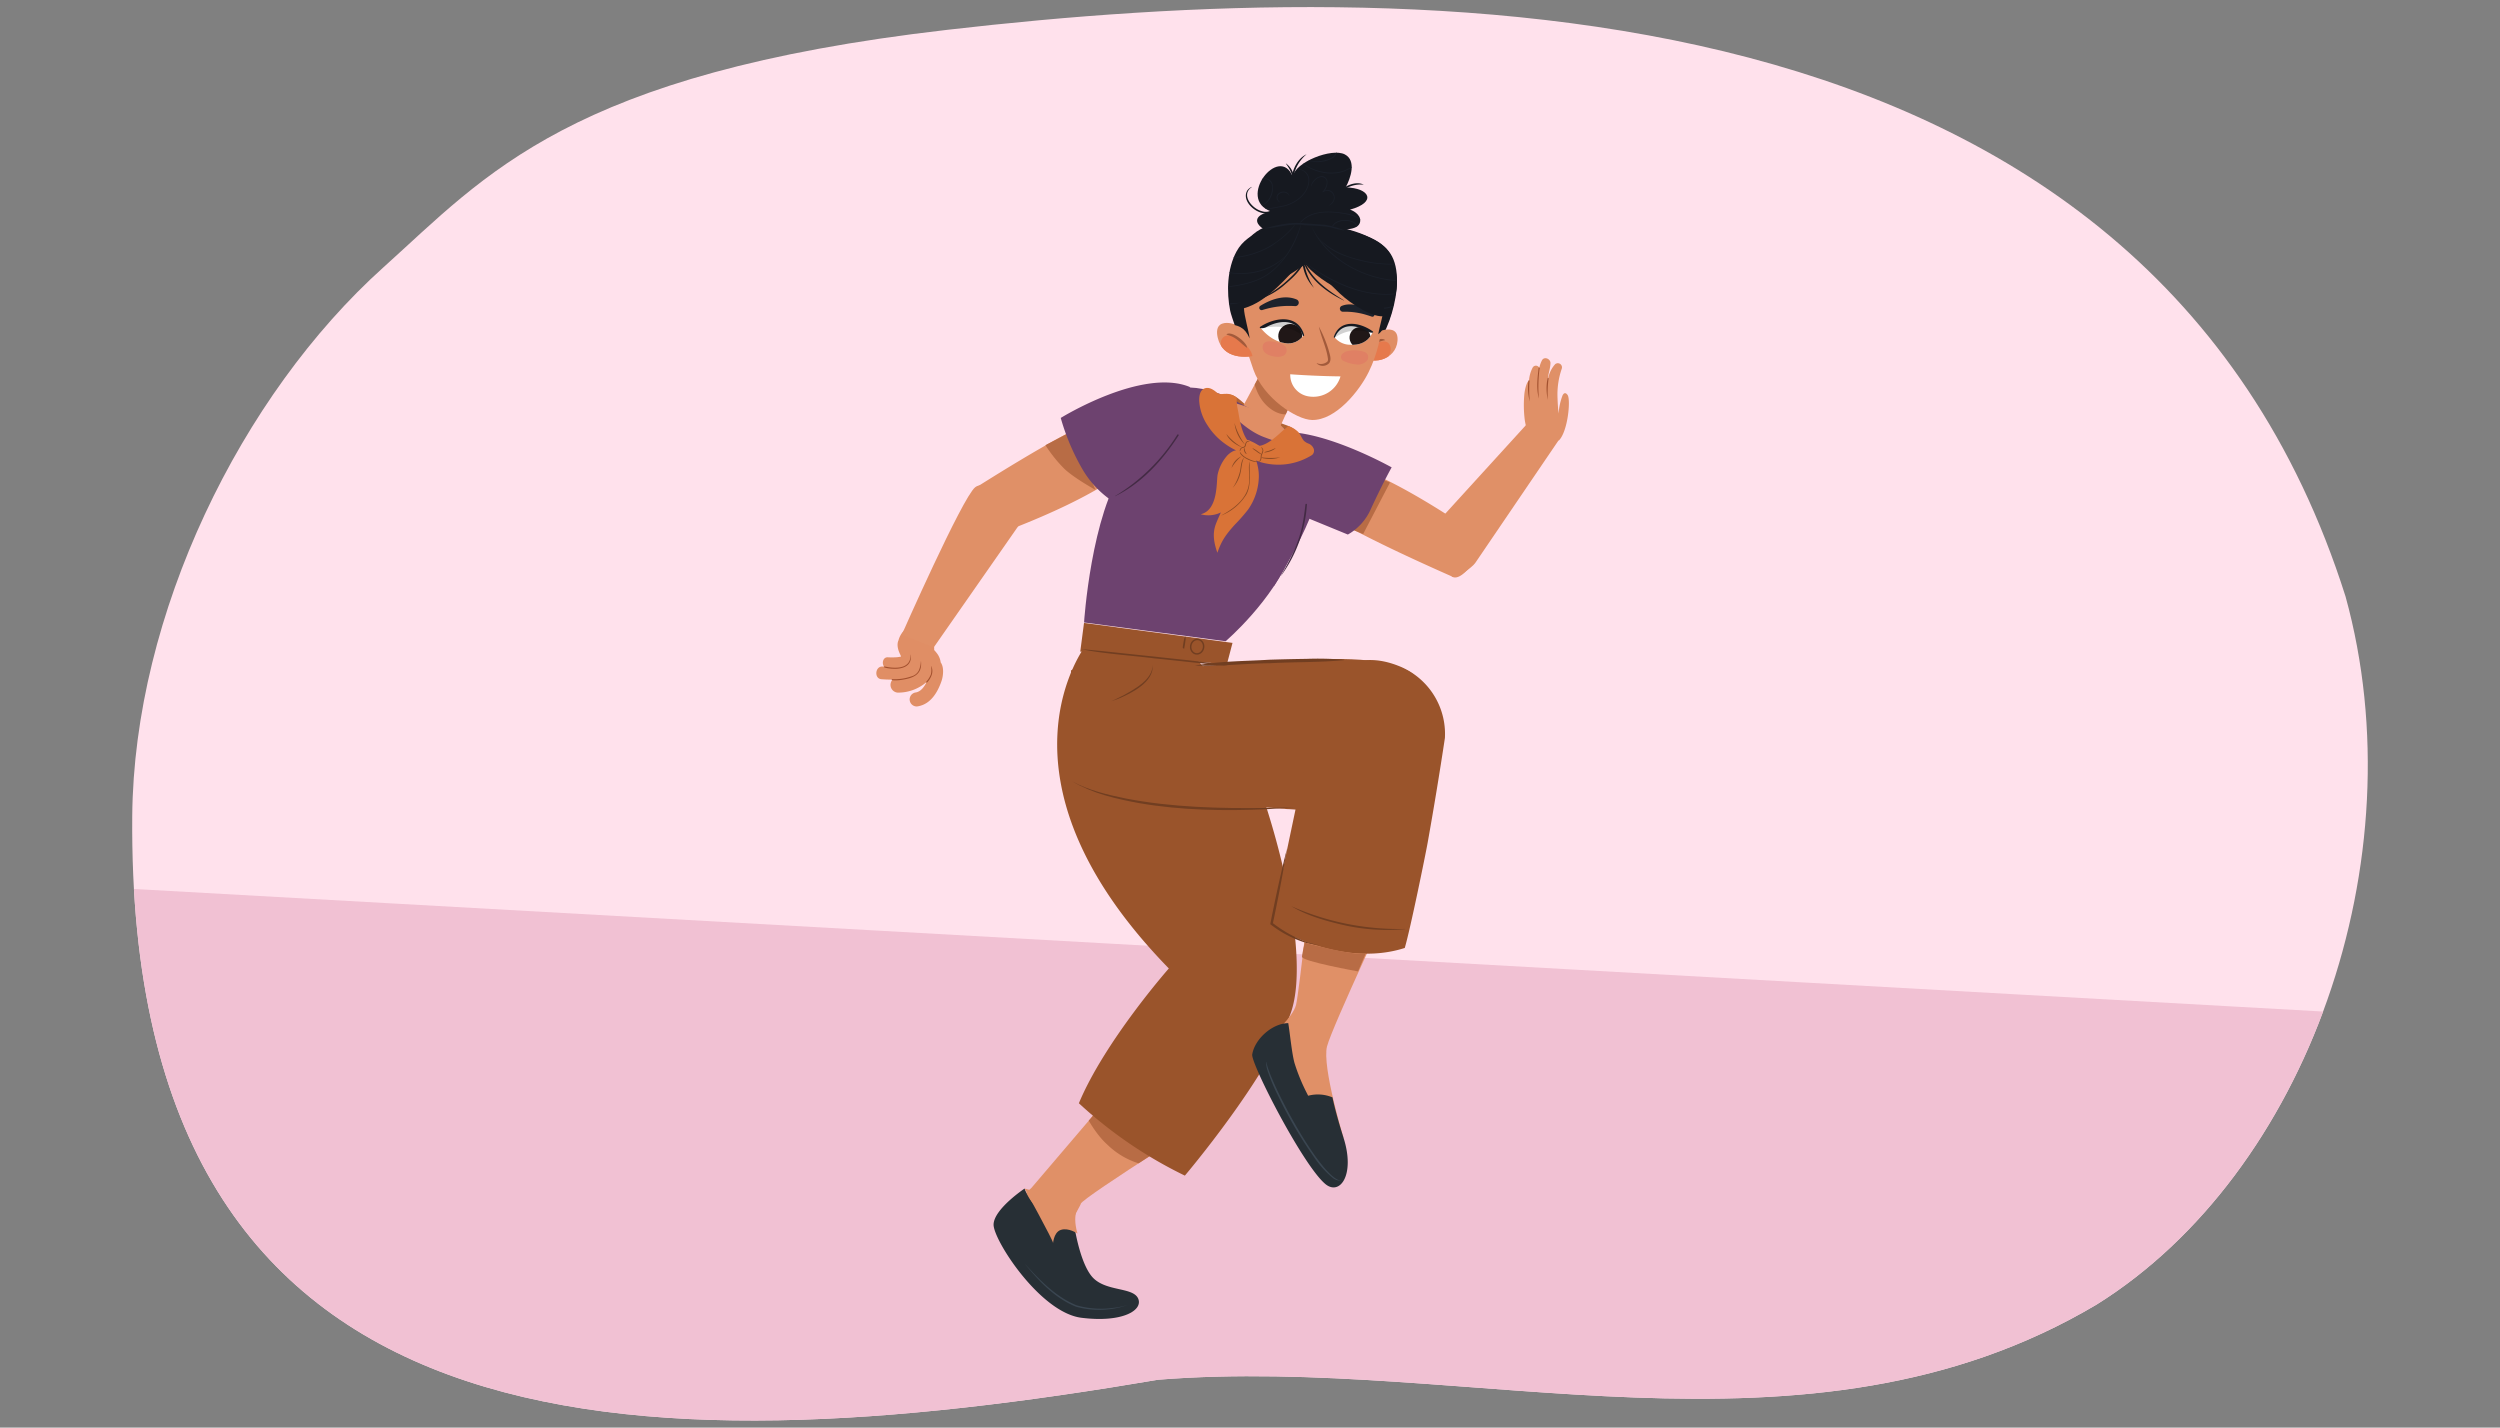 <svg id="Artwork" xmlns="http://www.w3.org/2000/svg" xmlns:xlink="http://www.w3.org/1999/xlink" width="760" height="434" viewBox="0 0 760 434"><rect x="0" y="0" width="760" height="434" fill="#808080" stroke="none"/><defs><style>.cls-1,.cls-18{fill:none;}.cls-2{fill:#e09067;}.cls-3{fill:#e08e65;}.cls-4{fill:#fff;}.cls-5{fill:#161920;}.cls-6{clip-path:url(#clip-path);}.cls-7{fill:#f1c1d3;}.cls-8{fill:#ffe1ec;}.cls-9{clip-path:url(#clip-path-2);}.cls-10{fill:#b36433;}.cls-11{clip-path:url(#clip-path-3);}.cls-12{fill:#b86c45;}.cls-13{fill:#713e21;}.cls-14{fill:#9a542b;}.cls-15{fill:#a2502e;}.cls-16{clip-path:url(#clip-path-4);}.cls-17{fill:#6d426f;}.cls-18{stroke:#713e21;stroke-linecap:round;stroke-miterlimit:10;stroke-width:0.454px;}.cls-19{fill:#432a44;}.cls-20{fill:#da783d;}.cls-21{fill:#d97337;}.cls-22{fill:#8a4a24;}.cls-23{clip-path:url(#clip-path-5);}.cls-24{fill:#e6794c;}.cls-25{fill:#a25a3b;}.cls-26{clip-path:url(#clip-path-6);}.cls-27{fill:#1d222c;}.cls-28{clip-path:url(#clip-path-7);}.cls-29{fill:#201717;}.cls-30{opacity:0.18;}.cls-31{clip-path:url(#clip-path-8);}.cls-32{clip-path:url(#clip-path-9);}.cls-33{fill:#1b202a;}.cls-34{fill:#e08064;}.cls-35{clip-path:url(#clip-path-10);}.cls-36{fill:#272f35;}.cls-37{fill:#3a4651;}</style><clipPath id="clip-path"><path class="cls-1" d="M-739.8,248.1c-1.624,197.511,153.962,198.205,311.877,171.333,94.445-7.588,197.021,29.637,285.322-22.873C-78.536,356.55-44.9,261.33-66.944,181.371-127.281-9.19-348.517-7.486-491.956,9.059-607.013,22.329-636.929,54.524-663.4,81.233-704.762,122.955-739.295,186.722-739.8,248.1Z"/></clipPath><clipPath id="clip-path-2"><path class="cls-1" d="M40.2,248.1C38.576,445.615,194.162,446.309,352.077,419.437c94.445-7.588,197.021,29.637,285.322-22.873,64.065-40.014,97.7-135.234,75.657-215.193C652.719-9.19,431.483-7.486,288.044,9.059,172.987,22.329,143.071,54.524,116.6,81.233,75.238,122.955,40.705,186.722,40.2,248.1Z"/></clipPath><clipPath id="clip-path-3"><path class="cls-2" d="M332.7,391.181c-13.72-13.655-4.477-23.434-4.161-25.217s45.73-30.289,45.73-30.289L352.7,315.213l-39.138,45.9c-6.684,5.637-5.4,11.525-3.443,17.435.853,2.585,23.64,18.412,32.028,20.165C347.532,399.842,340.922,399.368,332.7,391.181Z"/></clipPath><clipPath id="clip-path-4"><polygon class="cls-3" points="393.792 119.487 387.866 132.573 376.45 126.161 383.129 113.749 393.792 119.487"/></clipPath><clipPath id="clip-path-5"><path class="cls-3" d="M414.647,102.752c2.643-1.461,10.664-5.423,10.2.842-.438,5.92-8.214,8.017-12.28,3.821"/></clipPath><clipPath id="clip-path-6"><path class="cls-3" d="M382.634,103.191c-2.3-2.045-7.673-6.028-11.093-4.8-1.8.647-1.724,2.72-1.338,4.322,1.535,6.359,8.321,6.456,13.5,4.913"/></clipPath><clipPath id="clip-path-7"><path class="cls-4" d="M390.921,97.5c-3.454-.369-7.777,2.042-7.777,2.042s2.884,4.1,7.471,4.76a5.5,5.5,0,0,0,5.645-2.384S396.155,98.06,390.921,97.5Z"/></clipPath><clipPath id="clip-path-8"><path class="cls-4" d="M410.536,98.806c3.057-.181,6.764,2.122,6.764,2.122s-1.309,4.219-6.777,3.88a6.147,6.147,0,0,1-4.872-2.334S405.9,99.079,410.536,98.806Z"/></clipPath><clipPath id="clip-path-9"><path class="cls-5" d="M390.916,71.117c-6.162.8-13.634-5.042-4.49-6.837-10.754-3.739,2.521-20.7,6.567-10.567.676-4.455,11.9-8.812,15.83-6.776,3.621,1.874,1.763,7.257.261,10.026,7.353.162,9.581,4.507,1.312,6.768,1.508.432,3.853,2.178,2.9,4.249-1.105,2.4-6.756,1.679-8.8,1.772"/></clipPath><clipPath id="clip-path-10"><path class="cls-5" d="M420.787,74.9c-2.338-2.17-5.543-3.248-8.794-4.294-4.174-1.545-9.358-2.54-16.691-2.42-7.243.12-15.914,1.834-19.4,8.257-2.877,5.3-3.066,12.312-1.922,18.038.194.97,1.042,3.384,1.364,4.338.978.343,3,.474,4.547,4.059-.266-2.234-1.668-6.9-1.732-9.171,7.21-2,13.178-9.612,17.893-14.451,5.3,7.839,21.078,13.493,24.791,13.824-.225,1.907-1.522,6.644-1.877,8.528,2.315-1.684,1.848-4,3.28-4.258C424.844,89.861,425.793,79.546,420.787,74.9Z"/></clipPath></defs><g class="cls-6"><polygon class="cls-7" points="-746.303 269.853 27.182 313.16 18.969 493.891 -754.516 450.584 -746.303 269.853"/></g><path class="cls-8" d="M40.2,248.1C38.576,445.615,194.162,446.309,352.077,419.437c94.445-7.588,197.021,29.637,285.322-22.873,64.065-40.014,97.7-135.234,75.657-215.193C652.719-9.19,431.483-7.486,288.044,9.059,172.987,22.329,147.738,53.251,116.6,81.233,73.158,120.264,40.705,186.722,40.2,248.1Z"/><g class="cls-9"><polygon class="cls-7" points="33.697 269.853 807.182 313.16 798.969 493.891 25.484 450.584 33.697 269.853"/></g><path class="cls-10" d="M395.185,133.014c-1.172-2.984-3.479-3.492-5.034-4.086-1.909-.731-3.833-1.44-5.695-2.287a24.317,24.317,0,0,1-5.131-3.022c-1.449-1.156-3.654-3.628-5.667-3.656-.4,0,.166.906.308,1.229a1.788,1.788,0,0,0-.386.179,1.134,1.134,0,0,0,.817,2.069l.023.02a2.977,2.977,0,0,0,.449.579,7.67,7.67,0,0,0,.794.838,11.641,11.641,0,0,0,2.078,1.458c1.532.863,3.172,1.548,4.764,2.29l10.193,4.751C393.678,133.832,395.573,134,395.185,133.014Z"/><path class="cls-2" d="M332.7,391.181c-13.72-13.655-4.477-23.434-4.161-25.217s45.73-30.289,45.73-30.289L352.7,315.213l-39.138,45.9c-6.684,5.637-5.4,11.525-3.443,17.435.853,2.585,23.64,18.412,32.028,20.165C347.532,399.842,340.922,399.368,332.7,391.181Z"/><g class="cls-11"><path class="cls-12" d="M331.04,330.532c1.774,1.685,2.92,3.885,4.393,5.821a45.309,45.309,0,0,0,4.928,5.469,79.154,79.154,0,0,0,11.919,9.018c1.216.776-2.464,3.77-3.868,3.408a23.783,23.783,0,0,1-11.788-6.286c-3.731-3.292-8.025-10.483-9.09-15.525A2.081,2.081,0,0,1,331.04,330.532Z"/></g><path class="cls-13" d="M361.847,193.371c.885,6.049,1.41,14.9,2,21.074.546,7.037,1.436,14.024,2.226,21.038a.034.034,0,0,1-.066.011,194.451,194.451,0,0,1-2.706-21c-.384-6.152-1.446-15.221-1.455-21.122Z"/><path class="cls-13" d="M355,193.768c.971,7.843-.01,24.58,8.553,28.132a.033.033,0,0,1-.017.064c-8.474-1.783-8.891-21.382-8.536-28.2Z"/><path class="cls-14" d="M426.893,247.188c-13.634-.234-29.251-.567-40.41-1.613-15.513-1.455-39.958,4.207-53.417-10.554C324.388,225.5,325.6,203.8,325.6,203.8l17.585-8.425c-1.623.144,1.028,5.073,7.215,6.752,6.228,1.691,16.04.128,29.288-.7,27.372-1.714,39.69-1.775,48.216,2.435,4.641,2.292,5.154,7.678,4.181,13.3Z"/><path class="cls-2" d="M448.019,169.669c-.07,2.122-4.159,6.67-6.209,5.764-21.085-9.318-34.124-15.986-38.441-19.332a.869.869,0,0,1,.712-1.558l.125.04q-2.2-1.3-4.327-2.749c-2.94-2.007-.055-6.225,2.967-4.46l0,0c-.6-1.952.93-4.421,3.233-3.5q1.168.469,2.338.935c.045-.027.091-.051.136-.076-.561-.354-1.126-.7-1.686-1.058a.865.865,0,0,1-.323-.371,1.042,1.042,0,0,0-.429-.02.916.916,0,0,1-.933-1.376c.933-1.277,2.194-1.246,3.594-.754a.837.837,0,0,1,1.2-.17c1.1.754,11.15,2.806,35.744,19.3Z"/><path class="cls-2" d="M473.934,133.877c2.727-2.858,3.6-12.381,2.617-13.789-.485-.7-1.053-.837-1.541.133a19.525,19.525,0,0,0-1.21,5.485c-.092-.764-.281-3.161-.335-5.45a24.083,24.083,0,0,1,1.314-8.186,1.259,1.259,0,0,0-2.023-1.342,8.9,8.9,0,0,0-2.258,5.848c-.028-.01-.054-.024-.082-.034.038-.549.082-1.1.15-1.646.188-1.506.734-2.984.782-4.491.041-1.3-1.881-2.162-2.587-.866a8.248,8.248,0,0,0-.811,2.312,1.127,1.127,0,0,0-2-.142,9.815,9.815,0,0,0-1.129,4.045c-.569.192-1.128,1.858-1.4,3.87a36.239,36.239,0,0,0,.121,8.148,25.983,25.983,0,0,0,1.365,5.031.784.784,0,0,0,.066.117Z"/><path class="cls-15" d="M470.766,115.05a35.714,35.714,0,0,0-.228,6.519,15.9,15.9,0,0,1-.079-6.583.157.157,0,0,1,.307.064Z"/><path class="cls-15" d="M468.059,111.893a42.013,42.013,0,0,0-.235,9.279c-.845-2.993-.431-6.259-.077-9.322a.158.158,0,0,1,.312.043Z"/><path class="cls-15" d="M464.969,115.775a41.32,41.32,0,0,0,.077,6.285,16.164,16.164,0,0,1-.388-6.324.157.157,0,0,1,.311.039Z"/><polygon class="cls-3" points="393.792 119.487 387.866 132.573 376.45 126.161 383.129 113.749 393.792 119.487"/><g class="cls-16"><path class="cls-12" d="M383.989,112.033a16.637,16.637,0,0,0,3.829,6.095,16,16,0,0,0,2.63,2.1,24.994,24.994,0,0,1,3.312,1.918,1.664,1.664,0,0,1-.138,2.7.757.757,0,0,1-.438.6c-3.179,1.425-6.421-.3-8.636-2.709-2.436-2.651-3.491-6.257-3.958-9.75C380.329,111.046,383.268,110.082,383.989,112.033Z"/></g><polygon class="cls-12" points="414.393 162.346 422.564 146.668 413.537 143.259 408.919 160.153 414.393 162.346"/><path class="cls-17" d="M401.041,141.935c-1.895-5.115-6.367-9.774-18.1-16.078-8.859-4.759-17.42-10.643-30.091-6.884-10.092,2.993-5.9,28.917-5.9,28.917l40.077,20.867.239,9.445S404.47,151.2,401.041,141.935Z"/><path class="cls-17" d="M341.942,141.961c-10.251,14.208-12.39,47.267-12.39,47.267l43.035,5.709s14.467-12.324,20.19-27.108S352.193,127.753,341.942,141.961Z"/><polygon class="cls-14" points="372.974 201.955 328.399 198.078 329.537 189.385 374.682 195.438 372.974 201.955"/><path class="cls-13" d="M357.759,200.359c-1.7,4.647-8.826,10.194-13.915,9.574a.023.023,0,0,1,0-.045c5.865-.3,11.038-4.8,13.91-9.529Z"/><path class="cls-13" d="M360.366,193.546a2.618,2.618,0,0,1,.008,1.247c-.067.61-.265,1.827-.4,2.427-.09.376-.118.932-.452,1.189a2.553,2.553,0,0,1-.021-1.266c.066-.61.263-1.827.393-2.427a2.617,2.617,0,0,1,.4-1.18.037.037,0,0,1,.065.01Z"/><ellipse class="cls-18" cx="363.934" cy="196.584" rx="2.213" ry="1.967" transform="translate(111.504 524.261) rotate(-80.767)"/><path class="cls-17" d="M383.787,132.845c11.571-6.312,39.276,9.235,39.276,9.235s-2.429,4.258-6.286,12.573a16.578,16.578,0,0,1-7.027,7.851l-14.7-6.035S377.187,136.445,383.787,132.845Z"/><path class="cls-19" d="M397.309,153.4a41.425,41.425,0,0,1-7.782,21.532c-.022.032-.076,0-.055-.035,2.881-4.966,5.53-10.16,6.559-15.856.363-1.878.6-3.779.825-5.694a.228.228,0,0,1,.453.053Z"/><path class="cls-20" d="M383.205,135.917a1.628,1.628,0,0,0-.833-.656.625.625,0,0,0-.216-.152,12.716,12.716,0,0,0-1.95-1,2.378,2.378,0,0,0-1.473-.365,1.1,1.1,0,0,0-.389,1.872,3.631,3.631,0,0,0,1.084.515,8.339,8.339,0,0,1,.88.406c.08.044.159.09.236.139l.113.074.029.021c.1.086.252.24.271.26a1.433,1.433,0,0,0,.7.444,1.285,1.285,0,0,0,.391.034h.007a1.044,1.044,0,0,0,.9-.207A1.07,1.07,0,0,0,383.205,135.917Z"/><path class="cls-3" d="M389.346,129.3l7.411,7.27a85.149,85.149,0,0,1-12.651-3.752c-7.61-2.946-13.672-11.664-13.672-11.664a108.192,108.192,0,0,1,11.2,3.438A46.978,46.978,0,0,1,389.346,129.3Z"/><path class="cls-21" d="M399.369,136.436a2.825,2.825,0,0,0-1.472-1.545,4.272,4.272,0,0,1-1.52-.9c-.761-.9-.973-1.957-1.859-2.809a7.822,7.822,0,0,0-2.887-1.662s-.6.542-1.237,1.044c-1.519,1.2-6.252,6.4-9.613,4.682s-4.133-9.138-4.408-10.345q-.2-.9-.323-1.805c-.079-.595-.109-2.225-.109-2.225a4.994,4.994,0,0,0-2.78-1.142,14.2,14.2,0,0,0-1.7.065,2.413,2.413,0,0,1-1.86-.715c-.967-.774-2.174-1.471-3.413-1-1.44.551-1.65,2.38-1.636,3.722a15.028,15.028,0,0,0,2.475,7.4,20.222,20.222,0,0,0,5.438,5.752,21.171,21.171,0,0,0,3.293,1.952,3.585,3.585,0,0,0-.971.3,6.05,6.05,0,0,0-1.833,1.431,12.847,12.847,0,0,0-2.768,5.506c-.475,1.968.322,10.909-5.178,12.19a8.64,8.64,0,0,0,6.134-.556c-.436.962-.865,1.927-1.27,2.9-.9,2.178-1.478,4.6.209,9.357,1.144-3.209,2.1-4.989,5.259-8.491a53.684,53.684,0,0,0,4.082-4.638,18.11,18.11,0,0,0,3.268-10.033,13.662,13.662,0,0,0-.318-3.037,10.712,10.712,0,0,0-.375-1.425c-.032-.091-.066-.184-.1-.277,0-.049,0-.1,0-.149a11.771,11.771,0,0,0,2.443.8,19.227,19.227,0,0,0,14.541-2.471A1.746,1.746,0,0,0,399.369,136.436Z"/><path class="cls-22" d="M383.4,135.913a1.226,1.226,0,0,1,.64,1.151,5.558,5.558,0,0,1-.429,1.241c-.2.557.023,1.426-.535,1.876-.093.119-.667.259-.66.146,1.041-.291.716-1.278.933-2.1a5.947,5.947,0,0,0,.451-1.18c.088-.5-.4-.923-.4-1.13Z"/><path class="cls-22" d="M376.906,137.207a1.159,1.159,0,0,1,.473-1.133c.373-.243.891-.185.98-.472.213-.455.246-1.418.964-1.5.124-.047.664.09.607.164-.417,0-.784,0-.956.336-.262.367-.148,1.1-.625,1.4-.27.14-.6.135-.843.282-.368.162-.466.887-.6.928Z"/><path class="cls-22" d="M376.945,137.351a5.2,5.2,0,0,0,2.4,2.029,8.4,8.4,0,0,0,3.07.98c-1.292.528-5.679-1.613-5.472-3.009Z"/><path class="cls-22" d="M384.3,137.5c.575-.27,1.187-.335,1.767-.582.6-.16,1.15-.56,1.755-.66a5.817,5.817,0,0,1-2.573,1.181c-.212.043-.822.2-.949.061Z"/><path class="cls-22" d="M383.371,139.024a22.46,22.46,0,0,0,5.832.009,10.1,10.1,0,0,1-4.406.406c-.449-.069-1.137-.109-1.426-.415Z"/><path class="cls-22" d="M375.292,128.593a20.375,20.375,0,0,0,3.216,6.607,10.681,10.681,0,0,1-3.216-6.607Z"/><path class="cls-22" d="M372.832,131.944a16.565,16.565,0,0,0,4.849,4.078c-1.818-.627-4.2-2.283-4.849-4.078Z"/><path class="cls-22" d="M383.451,138.159a6.942,6.942,0,0,1-1.425-.855c-.242-.217-1.257-.813-1.267-1.078a7.169,7.169,0,0,1,1.424.854c.242.217,1.257.808,1.268,1.079Z"/><path class="cls-22" d="M378.317,136.159a6.513,6.513,0,0,0,.2.964,5.977,5.977,0,0,0,.48.862c-.308.079-.622-.5-.737-.765-.085-.28-.24-.912.052-1.061Z"/><path class="cls-22" d="M379.951,140.256c-.307,3.322.62,6.865-1.008,9.987a15.841,15.841,0,0,1-7.623,6.457c-.018.008-.033-.021-.015-.03,4.41-2.387,8.762-5.872,8.427-11.384.1-1.631-.325-3.545.219-5.03Z"/><path class="cls-22" d="M377.428,138.71a12.1,12.1,0,0,0-3.032,3.563,5.359,5.359,0,0,1,3.032-3.563Z"/><path class="cls-22" d="M378.208,139.07c-.759,1.514-.718,3.209-1.129,4.828a10.061,10.061,0,0,1-2.33,4.428,15.968,15.968,0,0,0,2.064-4.5c.481-1.517.285-3.587,1.4-4.759Z"/><path class="cls-5" d="M377.252,102.089c-.084-2.847-1.422-5.574-1.867-8.389-.913-5.758-.489-12.757,2.484-17.965,3.6-6.31,12.069-7.635,19.1-7.642,8.333-.008,19.013,2.261,24.488,7.512,7.589,7.279.058,28.517-4.717,30.775"/><path class="cls-3" d="M414.647,102.752c2.643-1.461,10.664-5.423,10.2.842-.438,5.92-8.214,8.017-12.28,3.821"/><g class="cls-23"><path class="cls-24" d="M422.368,104.677c-1.089-1.721-3.748-.527-5.131.187a9.274,9.274,0,0,0-3.928,4.063.792.792,0,0,0,.561,1.079,1.555,1.555,0,0,0,.676.564,6.645,6.645,0,0,0,6.1-.745C422.178,108.79,423.493,106.453,422.368,104.677Z"/></g><path class="cls-25" d="M414.715,106.23c.4-1.664,5.051-4.122,6.382-2.82a13.7,13.7,0,0,0-4.788,1.959,6.117,6.117,0,0,1-1.519.928.057.057,0,0,1-.075-.067Z"/><path class="cls-3" d="M378.306,81.778c-2.408,12.124-1.4,18.96,2.716,30.571,3.081,8.7,13.12,15.238,17.842,15.328,7.225.137,14.421-8.894,17.2-14.549,5.407-11.014,4.426-21.825,5.535-34.43"/><path class="cls-3" d="M382.634,103.191c-2.3-2.045-7.673-6.028-11.093-4.8-1.8.647-1.724,2.72-1.338,4.322,1.535,6.359,8.321,6.456,13.5,4.913"/><g class="cls-26"><path class="cls-24" d="M378.428,104.571A9.3,9.3,0,0,0,373.774,102a2.222,2.222,0,0,0-2.593,1.885,4.569,4.569,0,0,0,1.515,3.925c1.361,1.4,3.746,3.193,5.812,3.161a2.161,2.161,0,0,0,2.057-1.381C381.382,107.864,379.6,105.674,378.428,104.571Z"/></g><path class="cls-25" d="M372.885,101.611c1.6-1.143,6.271,2.507,6.23,4.142-1.585-1.046-2.75-2.6-4.5-3.4-.56-.275-1.076-.387-1.715-.646a.056.056,0,0,1-.01-.1Z"/><path class="cls-25" d="M400.942,99.3a37.661,37.661,0,0,1,2.943,7.052c.3,1.25,1.006,2.8.221,4a2.672,2.672,0,0,1-3.808.138.051.051,0,0,1,.057-.082,3.033,3.033,0,0,0,3.17-.488c.319-.443.14-1.03.06-1.552-.516-3.024-2.091-6.3-2.643-9.073Z"/><path class="cls-4" d="M407.512,114.422A8.6,8.6,0,0,1,398,120.53a6.6,6.6,0,0,1-5.764-6.756C395.435,114.027,402.123,114.378,407.512,114.422Z"/><path class="cls-27" d="M393.664,93.059a26.73,26.73,0,0,0-9.936,1.2.714.714,0,0,1-.6-1.274c3.209-2,7.439-3.51,11.117-1.916a1.054,1.054,0,0,1-.583,1.989Z"/><path class="cls-4" d="M390.921,97.5c-3.454-.369-7.777,2.042-7.777,2.042s2.884,4.1,7.471,4.76a5.5,5.5,0,0,0,5.645-2.384S396.155,98.06,390.921,97.5Z"/><g class="cls-28"><ellipse class="cls-29" cx="392.22" cy="102.115" rx="3.648" ry="3.602" transform="translate(52.565 323.245) rotate(-47.659)"/><path class="cls-30" d="M379.835,97.917c5.573-1.807,14.409-1.516,17.676,4.149.272.473-.336,1.06-.758.642a12.338,12.338,0,0,0-8.386-3.385c-2.831-.1-5.64.728-8.446.461C378.926,99.689,378.994,98.19,379.835,97.917Z"/></g><path class="cls-5" d="M396.061,102c-1.807-5.034-6.84-4.791-10.9-2.674a3.17,3.17,0,0,1-2.012.435.215.215,0,0,1-.079-.385c4.453-2.972,11.543-3.971,13.385,2.472a.213.213,0,0,1-.4.152Z"/><path class="cls-27" d="M407.875,93c2.48-1.01,5.251-.22,7.55.861a12.537,12.537,0,0,1,2.16,1.289.628.628,0,0,1-.579,1.1c-.716-.251-1.484-.482-2.223-.7a22.367,22.367,0,0,0-6.559-.777A.926.926,0,0,1,407.875,93Z"/><path class="cls-4" d="M410.536,98.806c3.057-.181,6.764,2.122,6.764,2.122s-1.309,4.219-6.777,3.88a6.147,6.147,0,0,1-4.872-2.334S405.9,99.079,410.536,98.806Z"/><g class="cls-31"><ellipse class="cls-29" cx="413.449" cy="102.651" rx="3.171" ry="3.22" transform="translate(29.586 287.383) rotate(-39.642)"/><path class="cls-30" d="M420.281,99.633c-4.832-1.823-12.625-1.935-15.737,2.918-.26.405.251.947.64.6a10.874,10.874,0,0,1,7.525-2.632c2.5.025,4.937.875,7.419.757C421.008,101.231,421.011,99.908,420.281,99.633Z"/></g><path class="cls-5" d="M405.479,102.4c1.872-5.6,8.106-4.418,11.889-1.62a.19.19,0,0,1-.086.336,2.8,2.8,0,0,1-1.753-.467c-3.5-2.037-7.889-2.453-9.706,1.9a.188.188,0,0,1-.344-.15Z"/><path class="cls-5" d="M390.916,71.117c-6.162.8-13.634-5.042-4.49-6.837-10.754-3.739,2.521-20.7,6.567-10.567.676-4.455,11.9-8.812,15.83-6.776,3.621,1.874,1.763,7.257.261,10.026,7.353.162,9.581,4.507,1.312,6.768,1.508.432,3.853,2.178,2.9,4.249-1.105,2.4-6.756,1.679-8.8,1.772"/><g class="cls-32"><path class="cls-33" d="M407.568,43.615a8.166,8.166,0,0,1-2.186,4.3,9.331,9.331,0,0,1-7.817.881l.008-.033a10.559,10.559,0,0,0,7.665-1.063,12.156,12.156,0,0,0,2.33-4.083Z"/><path class="cls-33" d="M412.635,49.105c-4.21,5.769-13.759,4.063-18.147-.666-.014-.015.01-.038.024-.023,4.78,4.47,13.52,6.03,18.123.689Z"/><path class="cls-33" d="M382.837,55.557c.4-2.05,3.433-1.536,3.922.216.854,2.375-.794,6.6-3.636,6.592,2.154-.368,3.453-2.82,3.6-4.915a2.762,2.762,0,0,0-1.193-2.763,1.917,1.917,0,0,0-2.69.87Z"/><path class="cls-33" d="M411.633,69.431a.618.618,0,0,0,.6-.243c.4-.6-.4-1.265-.879-1.553-1.918-.871-5.284-.724-6.283,1.422a1.419,1.419,0,0,0,.15,1.338,1.24,1.24,0,0,1-.344-1.4c.982-2.345,4.556-2.545,6.591-1.569.578.331,1.481,1.2.876,1.872a.658.658,0,0,1-.716.169c-.022-.007-.009-.035.009-.032Z"/><path class="cls-33" d="M414.148,67.661c-1-1.657-3.257-2.158-5.05-2.571-4.558-.811-10.429-1.183-13.733,2.658a7.491,7.491,0,0,0-1.178,2.671,5.645,5.645,0,0,1,1.013-2.793c3.31-3.968,9.326-3.574,13.942-2.76a8.333,8.333,0,0,1,4.668,2.149c.2.146.479.693.338.646Z"/><path class="cls-33" d="M393.857,51.573a3.266,3.266,0,0,1,4.152,3.327c-.174,4.232-4.336,7.212-8.194,7.928-1.966.332-4.067.993-6.029.453,2,.251,4-.33,5.981-.676,3.751-.681,7.853-3.623,8.015-7.7a3.3,3.3,0,0,0-3.925-3.332Z"/></g><path class="cls-33" d="M398.538,56.826c.031-2.169,3.6-4.772,4.9-2.155a3.942,3.942,0,0,1-1.289,3.808l-.141-.179c3.4-2.143,5.4,2.984,1.783,4.285,1.054-.674,2.159-1.844,1.575-3.267a2.048,2.048,0,0,0-3.227-.832l-.14-.179c1.122-1.007,2.2-3.615.345-4.407-1.723-.547-3.413,1.494-3.806,2.926Z"/><path class="cls-33" d="M392,59.652a2.008,2.008,0,0,0-2.866-.834c-1.213.7-.884,1.942.068,2.744A1.712,1.712,0,0,1,388.1,60.17c-.083-2.233,3.548-2.626,3.9-.518Z"/><path class="cls-5" d="M387.066,64.1c-3.233,2.725-10.058-2.339-7.929-6.136a3.345,3.345,0,0,1,1.37-1.143.032.032,0,0,1,.032.056c-3.487,2.372.149,6.636,3.126,7.34a3.447,3.447,0,0,0,3.114-.47c.224-.193.523.171.287.353Z"/><path class="cls-5" d="M408.464,57.169c1.67-1.21,4.222-1.985,6.125-1.027a9.088,9.088,0,0,0-5.86,1.4.228.228,0,0,1-.265-.371Z"/><path class="cls-5" d="M392.844,54.915c.3-1.825-.856-3.7-1.924-5.154a.033.033,0,0,1,.044-.047,5.777,5.777,0,0,1,2.344,3.807,2.551,2.551,0,0,1-.066,1.616.228.228,0,0,1-.4-.222Z"/><path class="cls-5" d="M392.684,54.145c.237-2.861,1.9-6.015,4.515-7.253a11.676,11.676,0,0,0-4.06,7.282.228.228,0,0,1-.455-.029Z"/><path class="cls-5" d="M377.207,89.391c7.6-.877,20.264-8.838,20.889-10.392,4.555,5.488,5.664,6.875,9.124,10.141,3.566,3.366,10.4,7.75,13.848,6.913,6.314-8.365,7.409-24.276-22.346-28.131C369.84,64.179,377.207,89.391,377.207,89.391Z"/><path class="cls-34" d="M414.529,106.9a9.149,9.149,0,0,0-5.059-.106,1.376,1.376,0,0,0-.765.318l-.072.06a3.706,3.706,0,0,0-.485.331,1.308,1.308,0,0,0,.2,2.176,10.689,10.689,0,0,0,3.709,1.074,3.779,3.779,0,0,0,3.517-1.113A1.712,1.712,0,0,0,414.529,106.9Z"/><path class="cls-34" d="M390.771,105.374a4.685,4.685,0,0,0-2.417-1.214c-1.511-.437-4.455-1.013-4.511,1.369-.046,1.907,2.244,2.727,3.795,2.892a4.6,4.6,0,0,0,2.515-.282A1.872,1.872,0,0,0,390.771,105.374Z"/><path class="cls-5" d="M420.787,74.9c-2.338-2.17-5.543-3.248-8.794-4.294-4.174-1.545-9.358-2.54-16.691-2.42-7.243.12-15.914,1.834-19.4,8.257-2.877,5.3-3.066,12.312-1.922,18.038.194.97,1.042,3.384,1.364,4.338.978.343,3,.474,4.547,4.059-.266-2.234-1.668-6.9-1.732-9.171,7.21-2,13.178-9.612,17.893-14.451,5.3,7.839,21.078,13.493,24.791,13.824-.225,1.907-1.522,6.644-1.877,8.528,2.315-1.684,1.848-4,3.28-4.258C424.844,89.861,425.793,79.546,420.787,74.9Z"/><g class="cls-35"><path class="cls-33" d="M398.6,68.611c5.755,12.013,20.477,18.481,33.363,16.225.021,0,.028.028.008.032C419.644,87.69,403.392,80.5,398.6,68.611Z"/><path class="cls-33" d="M399.949,71.341c3.346,4.115,8.2,6.379,13.271,7.569a37.942,37.942,0,0,0,11.573,1.263,7.859,7.859,0,0,0,3.794-.568c-.94.794-2.566.689-3.789.762A39.286,39.286,0,0,1,409.416,78a18.37,18.37,0,0,1-9.467-6.654Z"/><path class="cls-33" d="M418.864,93.5a10.082,10.082,0,0,0,4.94-.668,4.261,4.261,0,0,1-2.389.93,4.467,4.467,0,0,1-2.551-.262Z"/><path class="cls-33" d="M377.114,92.014a20.567,20.567,0,0,1-7.843.33c2.577-.121,5.341-.07,7.843-.33Z"/><path class="cls-33" d="M394.074,67.832c-1.886,2.894-4.722,5-7.52,6.947a26.562,26.562,0,0,1-16.506,3.542c-.021,0-.018-.035,0-.033,10,.473,17.664-2.831,24.024-10.456Z"/><path class="cls-33" d="M396.079,79.321c8.654,6.409,19.615,11.8,30.621,9.516a4.876,4.876,0,0,0,1.987-.913,3.9,3.9,0,0,1-1.949,1.047c-10.707,2.464-22.593-2.966-30.659-9.65Z"/><path class="cls-33" d="M395.745,67.257a27.481,27.481,0,0,1-9.2,15.442c-3.627,2.913-8.258,4-12.785,4.52a17.8,17.8,0,0,1-4.564.3,26.567,26.567,0,0,0,4.537-.492c4.484-.6,9.079-1.6,12.673-4.509,4.766-3.766,7.7-9.609,9.344-15.262Z"/><path class="cls-33" d="M391.307,77.3c-4.765,5.724-13.286,7.155-20.182,5.069-.019-.006-.01-.038.01-.033,7.378,1.711,14.8.415,20.172-5.036Z"/></g><path class="cls-33" d="M384.372,69.471c3.93-1.122,8.05-2.009,12.155-1.58l6.135.433a28.329,28.329,0,0,1,5.937,1.665.034.034,0,0,1-.016.065c-1.015-.167-2.016-.391-3.005-.644-2.2-.775-6.765-.8-9.071-.971-4.09-.652-8.277.831-12.135,1.032Z"/><path class="cls-5" d="M396.473,79.532c-1.152,2.89-3.522,4.943-5.806,6.912a22.25,22.25,0,0,1-7.778,4.5.033.033,0,0,1-.021-.062,31.847,31.847,0,0,0,7.509-4.785c2.176-1.906,4.52-4.018,5.662-6.7a.228.228,0,1,1,.434.139Z"/><path class="cls-5" d="M396.359,79a18.717,18.717,0,0,0,3.108,8.532,12.809,12.809,0,0,1-3.563-8.5.228.228,0,0,1,.455-.028Z"/><path class="cls-5" d="M396.336,78.572c1.794,5.923,7.156,9.619,12.191,12.718.034.016.009.075-.028.058-5.381-2.6-10.834-6.669-12.6-12.639a.228.228,0,0,1,.434-.137Z"/><path class="cls-2" d="M448.465,171.153l25.467-37.473-8.5-6.137L432.308,163.9l9.172,11.45C442.717,176.15,447.638,172.37,448.465,171.153Z"/><path class="cls-13" d="M329.017,231.142a112.026,112.026,0,0,0,23.253,12.11c7.08,2.886,17.677,5.751,25.121,7.856a.067.067,0,0,1-.025.13c-13.679-1.846-39.006-10.4-48.349-20.1Z"/><path class="cls-3" d="M278.444,210.5a2.137,2.137,0,1,0,.821,4.178c3.748-.762,5.759-4.229,6.937-7.583.561-1.6.837-4.261-.229-5.721a5.747,5.747,0,0,0-1.11-2.721,13.1,13.1,0,0,0-.886-1.052c0-.039.012-.075.014-.115.069-2.237-.939-5.8-3.171-6.633.3-.439.181-1.235-.467-1.286a6.934,6.934,0,0,0-7.129,4.79c-.022.079-.034.159-.053.238-.677,1.4-.139,3.16.622,4.636.031.129.073.256.11.384q-.584.115-1.182.178a21.353,21.353,0,0,1-2.809.025c-1.486-.095-1.927,1.842-1.146,2.815l-.587-.006c-2.17-.012-2.46,3.673-.248,3.85a31.526,31.526,0,0,0,3.423.113,2.36,2.36,0,0,0,1.605,3.972,13.309,13.309,0,0,0,8.81-3.3C281.013,208.676,280.048,210.193,278.444,210.5Z"/><path class="cls-15" d="M281.577,207.263a7.618,7.618,0,0,0,1.4-2.23A5.963,5.963,0,0,0,283,202.4c1.042,1.664.078,3.8-1.178,5.071a.16.16,0,0,1-.242-.208Z"/><path class="cls-15" d="M271.254,206.46a14.979,14.979,0,0,0,5.805-.845,3.5,3.5,0,0,0,2.215-1.708,7.46,7.46,0,0,0,.668-2.85c0-.027.045-.029.046,0,.4,4.024-2.331,5.06-5.746,5.6a11.4,11.4,0,0,1-3.029.115.159.159,0,1,1,.041-.316Z"/><path class="cls-15" d="M268.937,202.6c3.156.717,8.018.882,7.849-3.576a.023.023,0,0,1,.045,0c.577,3.445-2.489,4.446-5.348,4.279-.323.04-3.6-.312-2.546-.7Z"/><path class="cls-2" d="M298.638,156.772c-1.709-1.4-3.236-7.76-1.379-8.929,19.1-12.024,31.654-18.886,36.748-20.436a.944.944,0,0,1,.9,1.591l-.1.082q2.267-1.049,4.608-1.938c3.245-1.228,5.152,3.9,2.062,5.347v0c1.929.729,3.135,3.59,1.125,4.963q-1.02.7-2.037,1.4c0,.055-.007.109-.011.164.595-.254,1.188-.513,1.785-.763a.767.767,0,0,1,.479-.04,1.012,1.012,0,0,0,.25-.353.879.879,0,0,1,1.638.079c.545,1.6-.164,2.654-1.328,3.533a.856.856,0,0,1-.509,1.125c-1.218.461-8.353,7.7-35.257,18.166Z"/><path class="cls-2" d="M296.436,148.143c-3.959,3.267-22.279,44.766-22.279,44.766l9.693,3.905,28.641-41.081S300.4,144.876,296.436,148.143Z"/><path class="cls-12" d="M317.807,135.322a42.41,42.41,0,0,0,5.772,7.21c3.082,2.9,9.417,6.368,9.417,6.368L325.8,131.154Z"/><path class="cls-17" d="M361.618,117.608c-14.451-5.861-39.154,9.445-39.154,9.445a67.924,67.924,0,0,0,6.506,15.434,29.518,29.518,0,0,0,8.835,9.6l15.32-8.26S368.563,127.183,361.618,117.608Z"/><path class="cls-19" d="M358.286,132.393c-4.792,7.469-11.192,14.517-19.256,18.447a.033.033,0,0,1-.03-.058,56.954,56.954,0,0,0,18.891-18.616c.137-.258.555-.032.395.227Z"/><path class="cls-14" d="M330.265,195.922s-31.846,40.135,25.059,98.486c0,0-19.485,22.121-27.343,40.981a132.512,132.512,0,0,0,32.218,22s25.275-29.8,32.218-49.506c6.822-19.366-6.736-70.869-23.574-100.583C355.484,183.728,330.265,195.922,330.265,195.922Z"/><path class="cls-2" d="M424.517,270.5s-19.522,41.517-21.1,47.6,5.018,27.791,5.018,27.791l-14.709-7.878-7.28-23.117s6.556-5.565,7.542-9.369,5.256-44.013,5.256-44.013Z"/><path class="cls-36" d="M408.436,345.892c-1.61-5.052-2.682-9.072-3.373-12.289a11.512,11.512,0,0,0-7.384-.5c-.145-.287-.289-.57-.427-.847a57.232,57.232,0,0,1-3.675-8.953c-.823-2.713-1.469-9.487-1.946-12.271-4.845.056-10.191,4.812-10.955,9.521-.445,2.741,15.45,33.781,22.253,39.406C407.294,363.566,412.051,357.236,408.436,345.892Z"/><path class="cls-37" d="M384.979,322.9c1.073,6.282,16.477,35.114,22.528,35.991.045-.006.049.066,0,.069a4.062,4.062,0,0,1-2.518-1.021,29.108,29.108,0,0,1-5.454-6.084,131.331,131.331,0,0,1-11-18.746,57.235,57.235,0,0,1-3.163-7.525,8.1,8.1,0,0,1-.47-2.691c0-.045.075-.039.069.007Z"/><path class="cls-14" d="M401.7,208.753c-7.372,34.986-15.16,71.982-15.141,72.04-.23.725,20.787,13.734,40.49,7.387,1.746-5.951,6.314-28.4,6.951-31.962q2.843-15.9,5.254-31.88a22.207,22.207,0,0,0-14.365-22.011C409.076,196.225,401.7,208.753,401.7,208.753Z"/><path class="cls-13" d="M392.558,275.482a80.768,80.768,0,0,0,34.617,6.913c.039,0,.044.064,0,.067a60.535,60.535,0,0,1-17.809-1.037c-5.726-1.266-11.925-2.967-16.812-5.943Z"/><path class="cls-13" d="M408.526,200.689c-7.525.725-15.065.515-22.6.943-7.543.06-15.2,1-22.672.722,7.388-1.405,15.1-1.335,22.632-1.8q5.66-.18,11.32-.26a91.49,91.49,0,0,1,11.323.266.067.067,0,0,1,0,.132Z"/><path class="cls-13" d="M326.016,237.556c5.024,2.747,10.7,4.058,16.27,5.194,13.919,2.7,28.566,3.05,42.718,2.868l8.592-.2-8.579.588c-12.833.566-25.935.348-38.624-1.84-7.009-1.282-14.209-2.914-20.377-6.606Z"/><path class="cls-13" d="M391.238,257.987c-1.224,7.668-2.711,15.285-4.317,22.88l-.13-.362a38.953,38.953,0,0,0,10.18,5.768,21.858,21.858,0,0,0,3.81.964,18.606,18.606,0,0,1-3.908-.655,33.4,33.4,0,0,1-10.718-5.635c1.522-7.691,3.172-15.354,5.083-22.96Z"/><path class="cls-36" d="M326.409,371.536s1.572,11.787,5.5,16.5,12.415,3.124,14.065,6.67-4.636,7.475-17.209,5.9-26.717-23.574-26.717-28.289,9.43-11,9.43-11A15.41,15.41,0,0,0,326.409,371.536Z"/><path class="cls-2" d="M328.534,365.964s-2.958,2.308-.97,9.048c0,0-2.727-1.9-5.084-1.119s-2.357,4.715-2.357,3.929-8.644-16.5-8.644-16.5Z"/><path class="cls-37" d="M311.479,384.109c4.533,4.97,9.448,10.121,15.774,12.7a27.234,27.234,0,0,0,11.2.787,24.325,24.325,0,0,0,4.455-.911,26.216,26.216,0,0,1-15.807.549c-6.433-2.568-11.347-7.855-15.625-13.122Z"/><path class="cls-13" d="M328.7,197.33c6.42.532,15.7,1.629,22.207,2.264,6.522.77,15.782,1.558,22.159,2.744a.033.033,0,0,1-.009.066c-6.417-.546-15.7-1.624-22.207-2.264-6.447-.832-16.06-1.451-22.15-2.81Z"/><path class="cls-13" d="M350.4,202.131c.5,5.2-6.449,8.62-10.5,10.313-.7.251-1.391.515-2.093.752,1.332-.654,2.682-1.25,3.979-1.95,3.416-1.925,8.567-4.673,8.619-9.115Z"/><path class="cls-12" d="M396.647,286.547s14.805,4.176,18.558,3.265l-2.357,5.5s-17.219-3.074-17.057-4.484S396.647,286.547,396.647,286.547Z"/></svg>